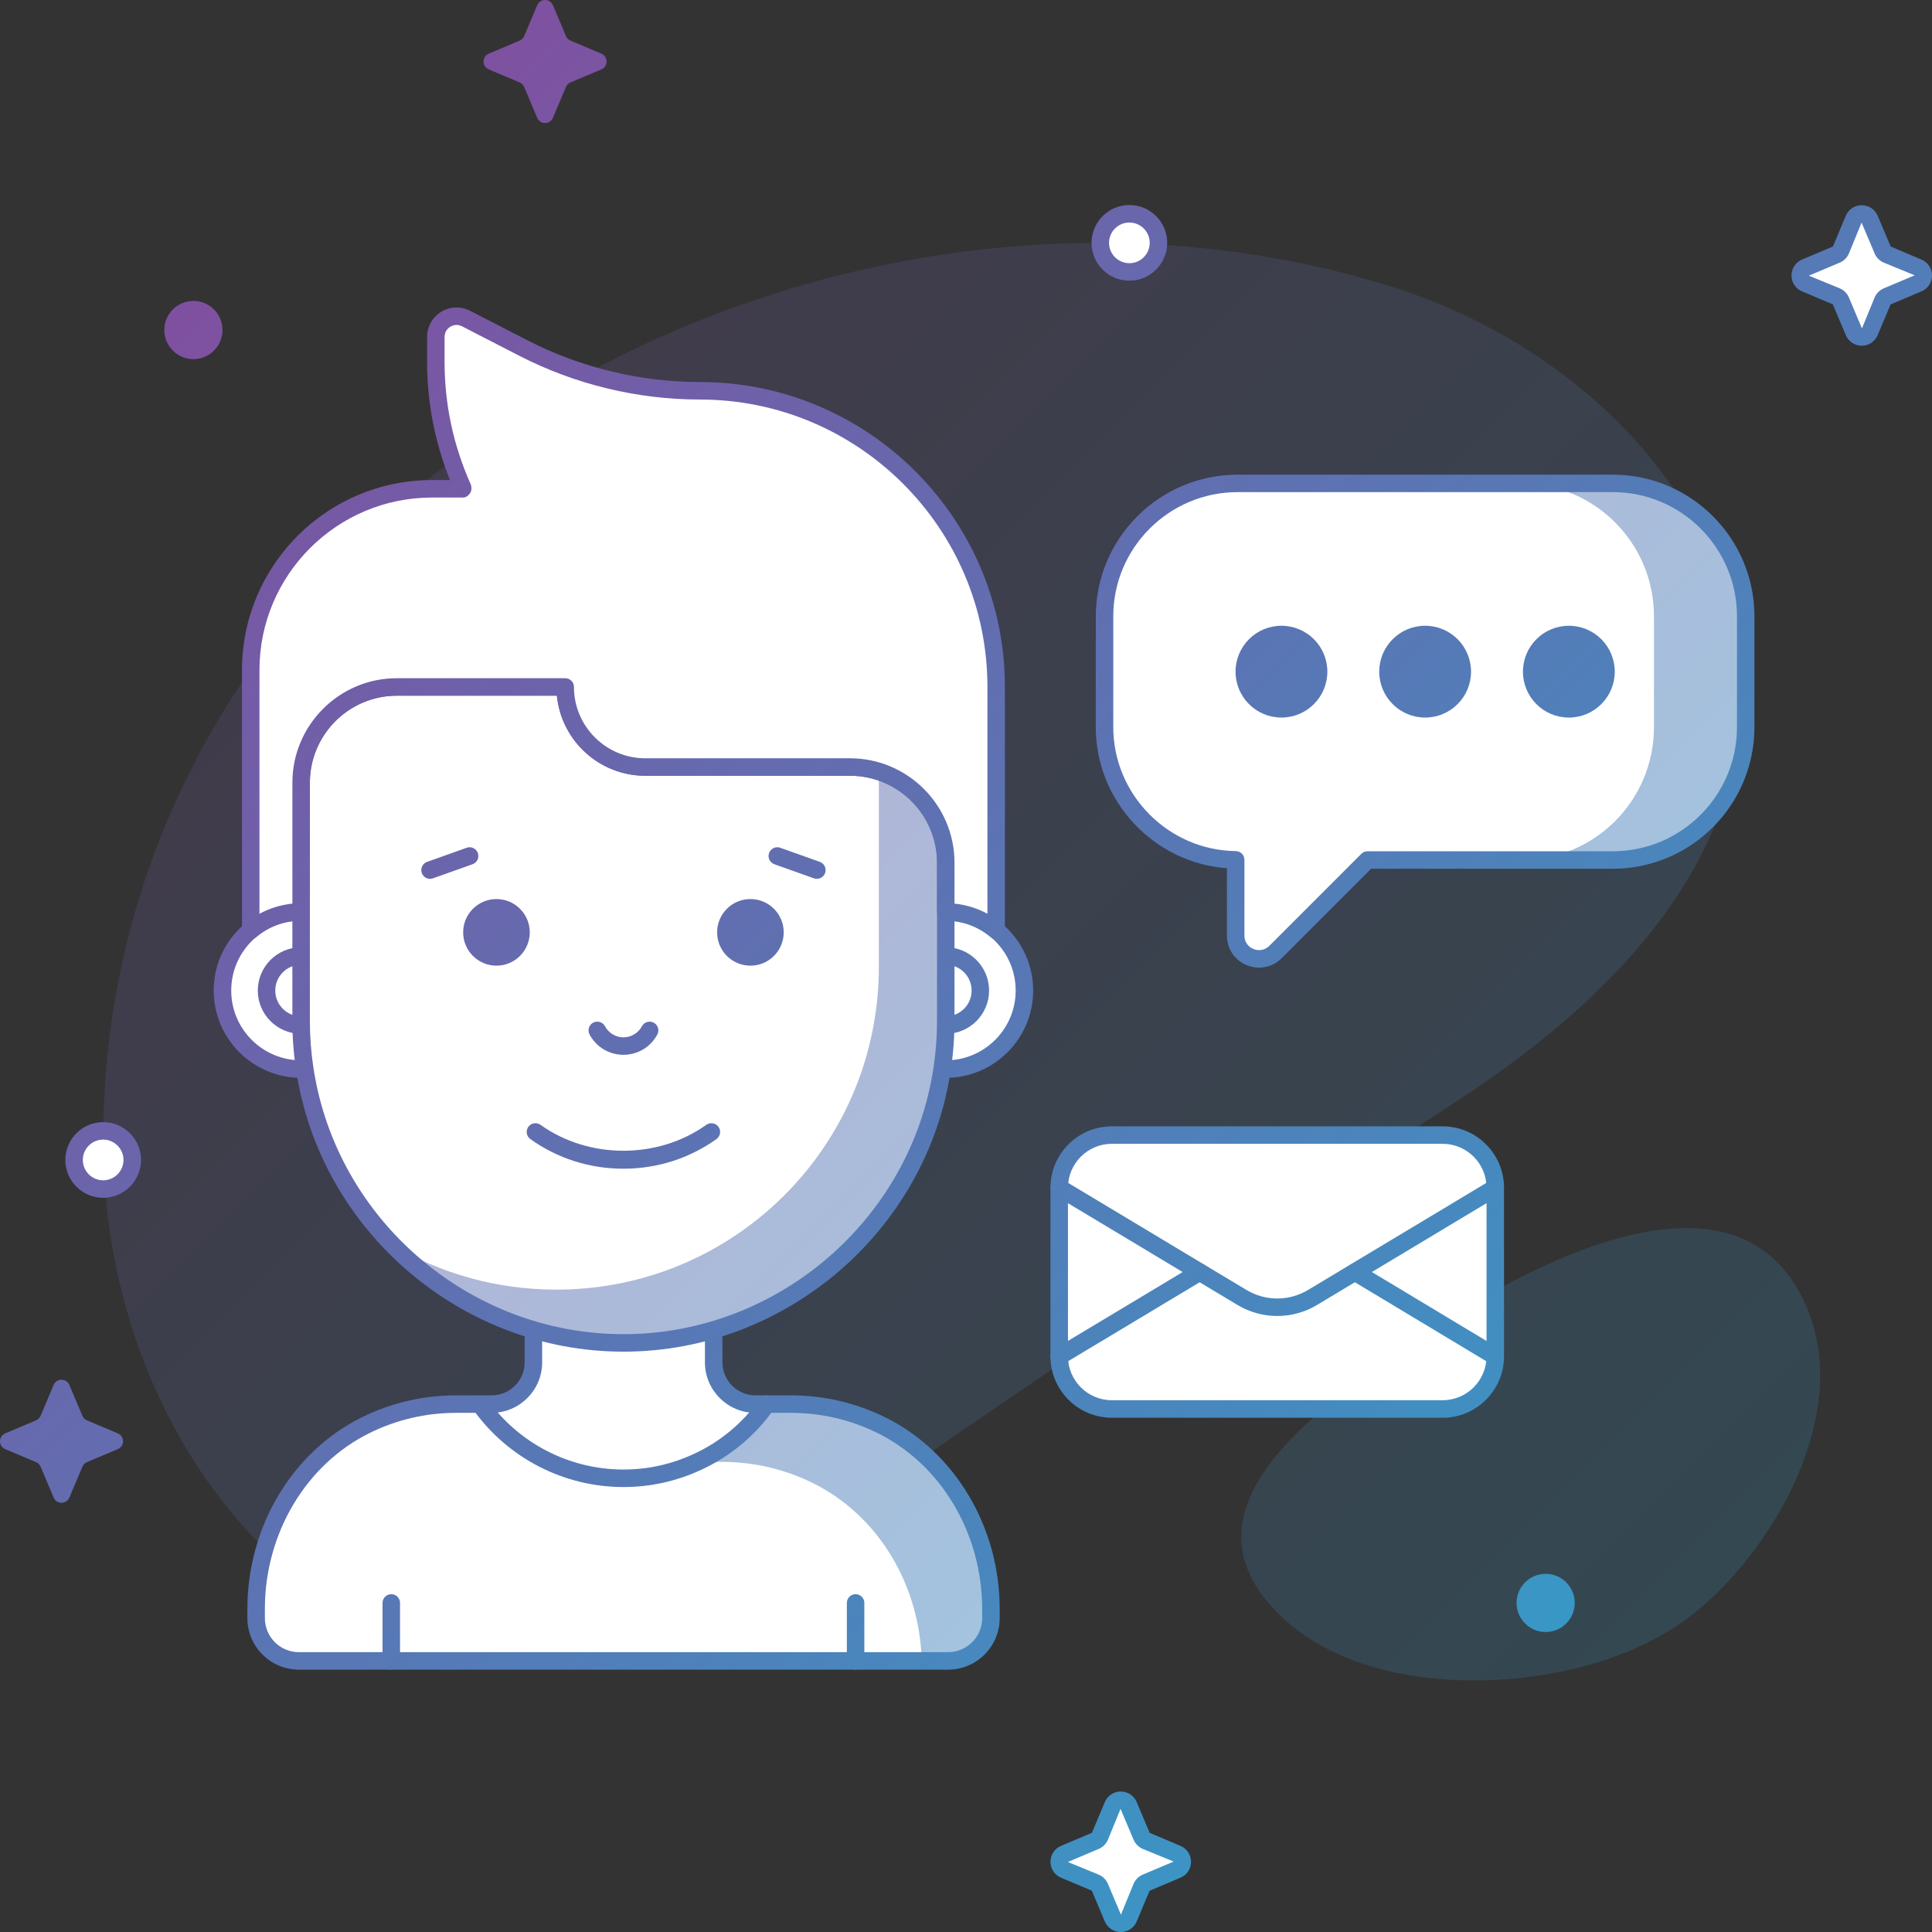<svg version="1.1" id="Layer_1" xmlns="http://www.w3.org/2000/svg" xmlns:xlink="http://www.w3.org/1999/xlink" x="0px" y="0px"
	 viewBox="0 0 113.013 113.015" enable-background="new 0 0 113.013 113.015"
	 xml:space="preserve">
<rect x="0" y="0" width="113.013" height="113.015" fill="#333333" stroke="none"/>
<g>
	<g>
		<g opacity="0.2">
			
				<linearGradient id="SVGID_1_" gradientUnits="userSpaceOnUse" x1="-39.274" y1="-270.633" x2="201.417" y2="-511.324" gradientTransform="matrix(0.417 0 0 -0.417 18.754 -107.797)">
				<stop  offset="0" style="stop-color:#89469B"/>
				<stop  offset="1" style="stop-color:#2FA1CB"/>
			</linearGradient>
			<path fill="url(#SVGID_1_)" d="M47.283,90.211C27.246,107.632,6.047,89.592,6.034,66.716
				C6.014,29.411,47.402,6.261,81.284,16.731c9.634,2.978,18.709,10.707,20.308,21.077c1.785,11.576-7.023,20.455-15.945,26.319
				C77.167,69.701,51.739,86.337,47.283,90.211z"/>
		</g>
		<g opacity="0.2">
			
				<linearGradient id="SVGID_2_" gradientUnits="userSpaceOnUse" x1="-29.873" y1="-261.225" x2="210.822" y2="-501.92" gradientTransform="matrix(0.417 0 0 -0.417 18.754 -107.797)">
				<stop  offset="0" style="stop-color:#89469B"/>
				<stop  offset="1" style="stop-color:#2FA1CB"/>
			</linearGradient>
			<path fill="url(#SVGID_2_)" d="M92.92,97.396c-5.865,1.636-14.459,1.389-18.735-3.647c-4.981-5.867,2.969-11.373,8.022-14.943
				c6.068-4.286,19.409-11.968,23.489-2.315c2.571,6.083-1.738,13.828-6.354,17.678C97.563,95.649,95.333,96.723,92.92,97.396z"/>
		</g>
	</g>
	<g>
		<circle fill="#FFFFFF" cx="66.063" cy="14.207" r="1.702"/>
		
			<linearGradient id="SVGID_3_" gradientUnits="userSpaceOnUse" x1="26.041" y1="-205.308" x2="266.744" y2="-446.01" gradientTransform="matrix(0.417 0 0 -0.417 18.754 -107.797)">
			<stop  offset="0" style="stop-color:#89469B"/>
			<stop  offset="1" style="stop-color:#2FA1CB"/>
		</linearGradient>
		<path fill="url(#SVGID_3_)" d="M66.063,16.419c-1.22,0-2.213-0.992-2.213-2.213c0-1.22,0.993-2.213,2.213-2.213
			c1.221,0,2.213,0.993,2.213,2.213C68.275,15.427,67.283,16.419,66.063,16.419z M66.063,13.017c-0.656,0-1.189,0.533-1.189,1.189
			s0.533,1.19,1.189,1.19s1.19-0.534,1.19-1.19S66.719,13.017,66.063,13.017z"/>
	</g>
	<g>
		<circle fill="#FFFFFF" cx="6.034" cy="67.853" r="1.702"/>
		
			<linearGradient id="SVGID_4_" gradientUnits="userSpaceOnUse" x1="-110.36" y1="-341.724" x2="130.325" y2="-582.409" gradientTransform="matrix(0.417 0 0 -0.417 18.754 -107.797)">
			<stop  offset="0" style="stop-color:#89469B"/>
			<stop  offset="1" style="stop-color:#2FA1CB"/>
		</linearGradient>
		<path fill="url(#SVGID_4_)" d="M6.034,70.066c-1.22,0-2.212-0.993-2.212-2.214s0.993-2.213,2.212-2.213
			c1.221,0,2.214,0.992,2.214,2.213S7.255,70.066,6.034,70.066z M6.034,66.662c-0.656,0-1.189,0.534-1.189,1.19
			s0.533,1.19,1.189,1.19s1.19-0.534,1.19-1.19S6.69,66.662,6.034,66.662z"/>
	</g>
	<g>
		
			<linearGradient id="SVGID_5_" gradientUnits="userSpaceOnUse" x1="-40.209" y1="-271.554" x2="200.49" y2="-512.253" gradientTransform="matrix(0.417 0 0 -0.417 18.754 -107.797)">
			<stop  offset="0" style="stop-color:#89469B"/>
			<stop  offset="1" style="stop-color:#2FA1CB"/>
		</linearGradient>
		<circle fill="url(#SVGID_5_)" cx="90.413" cy="93.763" r="1.702"/>
	</g>
	<g>
		
			<linearGradient id="SVGID_6_" gradientUnits="userSpaceOnUse" x1="-45.775" y1="-277.13" x2="194.923" y2="-517.829" gradientTransform="matrix(0.417 0 0 -0.417 18.754 -107.797)">
			<stop  offset="0" style="stop-color:#89469B"/>
			<stop  offset="1" style="stop-color:#2FA1CB"/>
		</linearGradient>
		<circle fill="url(#SVGID_6_)" cx="11.313" cy="19.305" r="1.702"/>
	</g>
	<g>
		
			<linearGradient id="SVGID_7_" gradientUnits="userSpaceOnUse" x1="-133.035" y1="-364.384" x2="107.668" y2="-605.088" gradientTransform="matrix(0.417 0 0 -0.417 18.754 -107.797)">
			<stop  offset="0" style="stop-color:#89469B"/>
			<stop  offset="1" style="stop-color:#2FA1CB"/>
		</linearGradient>
		<path fill="url(#SVGID_7_)" d="M5.086,83.084l1.806,0.762c0.406,0.172,0.406,0.748,0,0.92l-1.806,0.763
			c-0.119,0.05-0.215,0.146-0.266,0.265l-0.762,1.806c-0.172,0.407-0.748,0.407-0.92,0l-0.763-1.806
			c-0.05-0.119-0.146-0.215-0.266-0.265l-1.805-0.763c-0.407-0.172-0.407-0.748,0-0.92l1.805-0.762
			c0.12-0.051,0.216-0.146,0.266-0.266l0.763-1.806c0.172-0.406,0.748-0.406,0.92,0l0.762,1.806
			C4.871,82.938,4.966,83.032,5.086,83.084z"/>
	</g>
	<g>
		
			<linearGradient id="SVGID_8_" gradientUnits="userSpaceOnUse" x1="-2.239" y1="-233.596" x2="238.452" y2="-474.287" gradientTransform="matrix(0.417 0 0 -0.417 18.754 -107.797)">
			<stop  offset="0" style="stop-color:#89469B"/>
			<stop  offset="1" style="stop-color:#2FA1CB"/>
		</linearGradient>
		<path fill="url(#SVGID_8_)" d="M33.373,2.376l1.805,0.763c0.407,0.172,0.407,0.748,0,0.92l-1.805,0.763
			c-0.12,0.05-0.215,0.146-0.266,0.265l-0.763,1.806c-0.172,0.407-0.748,0.407-0.92,0l-0.763-1.806
			c-0.05-0.119-0.146-0.215-0.266-0.265l-1.805-0.763c-0.407-0.172-0.407-0.748,0-0.92l1.805-0.763
			c0.12-0.05,0.216-0.146,0.266-0.265l0.763-1.806c0.172-0.407,0.748-0.407,0.92,0l0.763,1.806
			C33.157,2.23,33.253,2.325,33.373,2.376z"/>
	</g>
	<g>
		<path fill="#FFFFFF" d="M110.392,14.892l1.806,0.763c0.406,0.171,0.406,0.747,0,0.92l-1.806,0.762
			c-0.119,0.051-0.215,0.146-0.265,0.266l-0.763,1.806c-0.172,0.406-0.748,0.406-0.92,0l-0.763-1.806
			c-0.05-0.119-0.146-0.215-0.265-0.266l-1.806-0.762c-0.407-0.172-0.407-0.748,0-0.92l1.806-0.763
			c0.119-0.051,0.215-0.146,0.265-0.266l0.763-1.806c0.172-0.406,0.748-0.406,0.92,0l0.763,1.806
			C110.177,14.745,110.272,14.841,110.392,14.892z"/>
		
			<linearGradient id="SVGID_9_" gradientUnits="userSpaceOnUse" x1="75.168" y1="-156.194" x2="315.857" y2="-396.883" gradientTransform="matrix(0.417 0 0 -0.417 18.754 -107.797)">
			<stop  offset="0" style="stop-color:#89469B"/>
			<stop  offset="1" style="stop-color:#2FA1CB"/>
		</linearGradient>
		<path fill="url(#SVGID_9_)" d="M108.903,20.224c-0.407,0-0.772-0.243-0.931-0.617l-0.763-1.806l-1.799-0.757
			c-0.375-0.158-0.616-0.523-0.616-0.931c0-0.406,0.241-0.771,0.616-0.93l1.807-0.764l0.755-1.799
			c0.158-0.375,0.524-0.617,0.931-0.617c0.407,0,0.772,0.242,0.932,0.617l0.761,1.801l1.8,0.762
			c0.376,0.158,0.617,0.523,0.617,0.931s-0.241,0.772-0.617,0.931l-1.805,0.763l-0.757,1.799
			C109.676,19.981,109.311,20.224,108.903,20.224z M108.893,13.02l-0.739,1.805c-0.105,0.245-0.296,0.436-0.538,0.538l-1.807,0.763
			l1.807,0.74c0.242,0.102,0.433,0.292,0.537,0.536l0.763,1.808l0.74-1.807c0.103-0.242,0.294-0.434,0.538-0.537l1.806-0.763
			l-1.806-0.74l0,0l0,0c-0.245-0.104-0.436-0.295-0.539-0.54L108.893,13.02z M110.598,14.426L110.598,14.426L110.598,14.426
			L110.598,14.426z"/>
	</g>
	<g>
		<path fill="#FFFFFF" d="M67.046,107.683l1.806,0.762c0.406,0.172,0.406,0.748,0,0.92l-1.806,0.763
			c-0.119,0.05-0.215,0.146-0.265,0.266l-0.763,1.805c-0.172,0.407-0.748,0.407-0.92,0l-0.763-1.805
			c-0.05-0.12-0.146-0.216-0.266-0.266l-1.805-0.763c-0.407-0.172-0.407-0.748,0-0.92l1.805-0.762
			c0.12-0.051,0.216-0.146,0.266-0.266l0.763-1.806c0.172-0.406,0.748-0.406,0.92,0l0.763,1.806
			C66.831,107.536,66.927,107.632,67.046,107.683z"/>
		
			<linearGradient id="SVGID_10_" gradientUnits="userSpaceOnUse" x1="-88.191" y1="-319.565" x2="152.491" y2="-560.247" gradientTransform="matrix(0.417 0 0 -0.417 18.754 -107.797)">
			<stop  offset="0" style="stop-color:#89469B"/>
			<stop  offset="1" style="stop-color:#2FA1CB"/>
		</linearGradient>
		<path fill="url(#SVGID_10_)" d="M65.559,113.015c-0.407,0-0.772-0.241-0.932-0.617l-0.763-1.806l-1.798-0.755
			c-0.376-0.159-0.619-0.524-0.619-0.931c0-0.408,0.243-0.773,0.619-0.932l1.805-0.764l0.756-1.798
			c0.159-0.376,0.525-0.617,0.933-0.617c0.406,0,0.772,0.241,0.931,0.617l0.76,1.801l1.801,0.761
			c0.376,0.159,0.617,0.524,0.617,0.932s-0.241,0.772-0.617,0.931l-1.806,0.763l-0.755,1.799
			C66.331,112.773,65.965,113.015,65.559,113.015z M65.547,105.81l-0.74,1.806c-0.104,0.244-0.294,0.435-0.537,0.537l-1.806,0.765
			l1.805,0.739c0.244,0.104,0.435,0.294,0.538,0.537L65.57,112l0.739-1.806c0.104-0.244,0.294-0.435,0.537-0.537l1.807-0.764
			l-1.806-0.739c-0.001-0.001-0.001-0.001-0.001-0.001c-0.242-0.104-0.433-0.294-0.536-0.536L65.547,105.81z"/>
	</g>
	<g>
		<g>
			<path fill="#FFFFFF" d="M102.114,36.049v6.484c0,4.295-3.478,7.772-7.772,7.772h-14.35l-5.379,5.38
				c-0.859,0.859-2.332,0.256-2.332-0.961v-4.429c-4.245-0.052-7.671-3.508-7.671-7.764v-6.483c0-4.296,3.487-7.773,7.783-7.773
				h21.948C98.638,28.276,102.114,31.753,102.114,36.049z"/>
		</g>
		<g>
			
				<linearGradient id="SVGID_11_" gradientUnits="userSpaceOnUse" x1="28.589" y1="-202.767" x2="269.282" y2="-443.459" gradientTransform="matrix(0.417 0 0 -0.417 18.754 -107.797)">
				<stop  offset="0" style="stop-color:#89469B"/>
				<stop  offset="1" style="stop-color:#2FA1CB"/>
			</linearGradient>
			<path opacity="0.5" fill="url(#SVGID_11_)" enable-background="new    " d="M102.118,36.053v6.483
				c0,4.296-3.478,7.773-7.772,7.773h-5.37c4.296,0,7.773-3.478,7.773-7.773v-6.483c0-4.296-3.478-7.773-7.773-7.773h5.37
				C98.641,28.279,102.118,31.757,102.118,36.053z"/>
		</g>
		<g>
			
				<linearGradient id="SVGID_12_" gradientUnits="userSpaceOnUse" x1="15.577" y1="-215.78" x2="256.269" y2="-456.471" gradientTransform="matrix(0.417 0 0 -0.417 18.754 -107.797)">
				<stop  offset="0" style="stop-color:#89469B"/>
				<stop  offset="1" style="stop-color:#2FA1CB"/>
			</linearGradient>
			<path fill="url(#SVGID_12_)" d="M73.657,56.603c-0.244,0-0.491-0.05-0.732-0.148c-0.712-0.295-1.155-0.959-1.155-1.729v-3.939
				c-4.273-0.313-7.671-3.913-7.671-8.252v-6.484c0-4.568,3.722-8.285,8.295-8.285h21.948c4.567,0,8.284,3.717,8.284,8.285v6.484
				c0,4.567-3.717,8.283-8.284,8.283H80.204l-5.229,5.23C74.609,56.411,74.142,56.603,73.657,56.603z M72.394,28.787
				c-4.01,0-7.272,3.258-7.272,7.262v6.484c0,3.951,3.215,7.204,7.166,7.252c0.279,0.002,0.505,0.231,0.505,0.511v4.429
				c0,0.355,0.196,0.648,0.524,0.785c0.335,0.136,0.682,0.068,0.936-0.186l5.379-5.38c0.096-0.096,0.227-0.15,0.362-0.15h14.35
				c4.004,0,7.261-3.257,7.261-7.261v-6.484c0-4.004-3.257-7.262-7.261-7.262H72.394L72.394,28.787z"/>
		</g>
		<g>
			
				<linearGradient id="SVGID_13_" gradientUnits="userSpaceOnUse" x1="6.625" y1="-224.741" x2="247.308" y2="-465.423" gradientTransform="matrix(0.417 0 0 -0.417 18.754 -107.797)">
				<stop  offset="0" style="stop-color:#89469B"/>
				<stop  offset="1" style="stop-color:#2FA1CB"/>
			</linearGradient>
			<circle fill="url(#SVGID_13_)" cx="74.959" cy="39.289" r="2.685"/>
		</g>
		<g>
			
				<linearGradient id="SVGID_14_" gradientUnits="userSpaceOnUse" x1="16.704" y1="-214.644" x2="257.404" y2="-455.344" gradientTransform="matrix(0.417 0 0 -0.417 18.754 -107.797)">
				<stop  offset="0" style="stop-color:#89469B"/>
				<stop  offset="1" style="stop-color:#2FA1CB"/>
			</linearGradient>
			<circle fill="url(#SVGID_14_)" cx="83.364" cy="39.289" r="2.685"/>
		</g>
		<g>
			
				<linearGradient id="SVGID_15_" gradientUnits="userSpaceOnUse" x1="26.806" y1="-204.573" x2="267.479" y2="-445.246" gradientTransform="matrix(0.417 0 0 -0.417 18.754 -107.797)">
				<stop  offset="0" style="stop-color:#89469B"/>
				<stop  offset="1" style="stop-color:#2FA1CB"/>
			</linearGradient>
			<circle fill="url(#SVGID_15_)" cx="91.771" cy="39.289" r="2.685"/>
		</g>
	</g>
	<g>
		<g>
			<path fill="#FFFFFF" d="M84.387,82.42H65.039c-1.7,0-3.08-1.379-3.08-3.08v-9.863c0-1.701,1.379-3.08,3.08-3.08h19.348
				c1.701,0,3.08,1.379,3.08,3.08v9.863C87.467,81.041,86.088,82.42,84.387,82.42z"/>
			
				<linearGradient id="SVGID_16_" gradientUnits="userSpaceOnUse" x1="-35.817" y1="-267.173" x2="204.876" y2="-507.867" gradientTransform="matrix(0.417 0 0 -0.417 18.754 -107.797)">
				<stop  offset="0" style="stop-color:#89469B"/>
				<stop  offset="1" style="stop-color:#2FA1CB"/>
			</linearGradient>
			<path fill="url(#SVGID_16_)" d="M84.387,82.932H65.039c-1.98,0-3.592-1.611-3.592-3.592v-9.863c0-1.98,1.611-3.592,3.592-3.592
				h19.348c1.979,0,3.591,1.611,3.591,3.592v9.863C87.978,81.32,86.366,82.932,84.387,82.932z M65.039,66.907
				c-1.416,0-2.568,1.153-2.568,2.569v9.863c0,1.416,1.152,2.568,2.568,2.568h19.348c1.416,0,2.568-1.152,2.568-2.568v-9.863
				c0-1.416-1.152-2.569-2.568-2.569H65.039z"/>
		</g>
		<g>
			
				<linearGradient id="SVGID_17_" gradientUnits="userSpaceOnUse" x1="-29.896" y1="-261.258" x2="210.793" y2="-501.948" gradientTransform="matrix(0.417 0 0 -0.417 18.754 -107.797)">
				<stop  offset="0" style="stop-color:#89469B"/>
				<stop  offset="1" style="stop-color:#2FA1CB"/>
			</linearGradient>
			<path fill="url(#SVGID_17_)" d="M74.714,76.979c-0.808,0-1.613-0.216-2.333-0.648l-10.686-6.416
				c-0.241-0.146-0.32-0.46-0.174-0.702c0.146-0.241,0.461-0.317,0.702-0.175l10.685,6.416c1.112,0.669,2.498,0.67,3.61,0
				l10.685-6.416c0.243-0.142,0.556-0.068,0.702,0.175c0.146,0.242,0.066,0.556-0.176,0.702l-10.684,6.416
				C76.327,76.764,75.52,76.979,74.714,76.979z"/>
		</g>
		<g>
			
				<linearGradient id="SVGID_18_" gradientUnits="userSpaceOnUse" x1="-49.112" y1="-280.567" x2="191.508" y2="-521.187" gradientTransform="matrix(0.417 0 0 -0.417 18.754 -107.797)">
				<stop  offset="0" style="stop-color:#89469B"/>
				<stop  offset="1" style="stop-color:#2FA1CB"/>
			</linearGradient>
			<path fill="url(#SVGID_18_)" d="M61.956,79.854c-0.173,0-0.343-0.089-0.438-0.248c-0.146-0.243-0.066-0.557,0.175-0.702
				l8.213-4.93c0.243-0.142,0.557-0.066,0.702,0.175c0.146,0.243,0.067,0.557-0.175,0.702l-8.213,4.93
				C62.137,79.829,62.046,79.854,61.956,79.854z"/>
		</g>
		<g>
			
				<linearGradient id="SVGID_19_" gradientUnits="userSpaceOnUse" x1="-28.387" y1="-259.768" x2="212.29" y2="-500.446" gradientTransform="matrix(0.417 0 0 -0.417 18.754 -107.797)">
				<stop  offset="0" style="stop-color:#89469B"/>
				<stop  offset="1" style="stop-color:#2FA1CB"/>
			</linearGradient>
			<path fill="url(#SVGID_19_)" d="M87.463,79.854c-0.09,0-0.181-0.024-0.264-0.073l-8.202-4.931
				c-0.241-0.146-0.32-0.459-0.175-0.701c0.146-0.243,0.462-0.317,0.703-0.176l8.201,4.931c0.242,0.146,0.32,0.459,0.175,0.702
				C87.806,79.766,87.636,79.854,87.463,79.854z"/>
		</g>
	</g>
	<g>
		<g>
			<g>
				<path fill="#FFFFFF" d="M57.966,94.112v0.54c0,1.382-1.12,2.502-2.502,2.502H17.484c-1.382,0-2.502-1.12-2.502-2.502v-0.54
					c0-4.493,2.392-8.771,6.423-10.753c1.597-0.785,3.393-1.227,5.292-1.227h2.063c1.342,0,2.441-1.089,2.441-2.441v-3.725h10.545
					v3.725c0,1.353,1.101,2.441,2.441,2.441h2.063c1.899,0,3.694,0.44,5.291,1.226C55.575,85.342,57.966,89.62,57.966,94.112z"/>
			</g>
			<g>
				
					<linearGradient id="SVGID_20_" gradientUnits="userSpaceOnUse" x1="-81.601" y1="-312.96" x2="159.091" y2="-553.651" gradientTransform="matrix(0.417 0 0 -0.417 18.754 -107.797)">
					<stop  offset="0" style="stop-color:#89469B"/>
					<stop  offset="1" style="stop-color:#2FA1CB"/>
				</linearGradient>
				<path opacity="0.5" fill="url(#SVGID_20_)" enable-background="new    " d="M57.966,94.114v0.542
					c0,1.381-1.125,2.495-2.506,2.495h-1.545c-0.112-4.378-2.475-8.488-6.412-10.422c-1.596-0.777-3.386-1.217-5.288-1.217h-1.411
					c1.627-0.747,3.028-1.923,4.05-3.375h1.401c1.892,0,3.692,0.439,5.288,1.217C55.572,85.339,57.966,89.624,57.966,94.114z"/>
			</g>
			<g>
				
					<linearGradient id="SVGID_21_" gradientUnits="userSpaceOnUse" x1="-103.202" y1="-334.567" x2="137.486" y2="-575.255" gradientTransform="matrix(0.417 0 0 -0.417 18.754 -107.797)">
					<stop  offset="0" style="stop-color:#89469B"/>
					<stop  offset="1" style="stop-color:#2FA1CB"/>
				</linearGradient>
				<path fill="url(#SVGID_21_)" d="M55.464,97.666H17.484c-1.662,0-3.014-1.351-3.014-3.013v-0.541
					c0-4.807,2.634-9.208,6.709-11.212c1.725-0.849,3.582-1.278,5.518-1.278h2.063c1.064,0,1.93-0.866,1.93-1.93v-3.726
					c0-0.282,0.229-0.512,0.512-0.512h10.545c0.282,0,0.512,0.229,0.512,0.512v3.726c0,1.063,0.865,1.93,1.929,1.93h2.063
					c1.936,0,3.793,0.43,5.518,1.278c4.074,2.004,6.708,6.404,6.708,11.212v0.541C58.477,96.315,57.125,97.666,55.464,97.666z
					 M26.697,82.645c-1.777,0-3.482,0.395-5.065,1.173c-3.729,1.834-6.138,5.875-6.138,10.295v0.541c0,1.098,0.893,1.99,1.99,1.99
					h37.979c1.097,0,1.989-0.893,1.989-1.99v-0.541c0-4.42-2.408-8.461-6.137-10.295c-1.582-0.778-3.287-1.173-5.065-1.173h-2.063
					c-1.628,0-2.952-1.324-2.952-2.952v-3.214h-9.522v3.214c0,1.628-1.324,2.952-2.953,2.952H26.697z"/>
			</g>
			<g>
				<path fill="#FFFFFF" d="M47.345,53.345v9.192h7.978c2.541,0,4.602-2.062,4.602-4.592c0-1.275-0.51-2.418-1.347-3.254
					c-0.102-0.103-0.204-0.194-0.306-0.275c-0.796-0.674-1.826-1.072-2.948-1.072L47.345,53.345L47.345,53.345z"/>
				
					<linearGradient id="SVGID_22_" gradientUnits="userSpaceOnUse" x1="-42.964" y1="-274.323" x2="197.728" y2="-515.016" gradientTransform="matrix(0.417 0 0 -0.417 18.754 -107.797)">
					<stop  offset="0" style="stop-color:#89469B"/>
					<stop  offset="1" style="stop-color:#2FA1CB"/>
				</linearGradient>
				<path fill="url(#SVGID_22_)" d="M55.322,63.049h-7.979c-0.282,0-0.511-0.229-0.511-0.512v-9.192
					c0-0.283,0.229-0.512,0.511-0.512h7.979c1.207,0,2.371,0.423,3.279,1.192c0.103,0.082,0.219,0.186,0.336,0.302
					c0.966,0.968,1.498,2.252,1.498,3.619C60.436,60.76,58.142,63.049,55.322,63.049z M47.855,62.025h7.467
					c2.256,0,4.09-1.831,4.09-4.08c0-1.094-0.425-2.121-1.196-2.893c-0.087-0.086-0.175-0.166-0.263-0.236
					c-0.737-0.623-1.666-0.961-2.631-0.961h-7.467V62.025L47.855,62.025z"/>
			</g>
			<g>
				
					<linearGradient id="SVGID_23_" gradientUnits="userSpaceOnUse" x1="-39.322" y1="-270.676" x2="201.374" y2="-511.372" gradientTransform="matrix(0.417 0 0 -0.417 18.754 -107.797)">
					<stop  offset="0" style="stop-color:#89469B"/>
					<stop  offset="1" style="stop-color:#2FA1CB"/>
				</linearGradient>
				<path fill="url(#SVGID_23_)" d="M55.326,60.473c-1.396,0-2.531-1.136-2.531-2.532c0-1.396,1.135-2.53,2.531-2.53
					c1.396,0,2.531,1.135,2.531,2.53C57.857,59.337,56.722,60.473,55.326,60.473z M55.326,56.433c-0.832,0-1.509,0.677-1.509,1.509
					s0.677,1.509,1.509,1.509s1.509-0.677,1.509-1.509C56.834,57.108,56.158,56.433,55.326,56.433z"/>
			</g>
			<g>
				<path fill="#FFFFFF" d="M13.014,57.945c0,2.53,2.061,4.592,4.602,4.592h7.978v-9.192h-7.978c-1.122,0-2.152,0.397-2.949,1.071
					c-0.102,0.081-0.204,0.173-0.306,0.275C13.523,55.527,13.014,56.67,13.014,57.945z"/>
				
					<linearGradient id="SVGID_24_" gradientUnits="userSpaceOnUse" x1="-80.932" y1="-312.286" x2="159.764" y2="-552.982" gradientTransform="matrix(0.417 0 0 -0.417 18.754 -107.797)">
					<stop  offset="0" style="stop-color:#89469B"/>
					<stop  offset="1" style="stop-color:#2FA1CB"/>
				</linearGradient>
				<path fill="url(#SVGID_24_)" d="M25.593,63.049h-7.979c-2.819,0-5.112-2.289-5.112-5.104c0-1.367,0.531-2.651,1.497-3.616
					c0.115-0.117,0.232-0.221,0.349-0.313c0.896-0.76,2.061-1.183,3.267-1.183h7.979c0.282,0,0.511,0.229,0.511,0.511v9.193
					C26.104,62.819,25.875,63.049,25.593,63.049z M17.614,53.855c-0.965,0-1.894,0.338-2.618,0.951
					c-0.1,0.078-0.187,0.158-0.274,0.246c-0.771,0.771-1.196,1.798-1.196,2.893c0,2.249,1.834,4.08,4.089,4.08h7.468v-8.17H17.614
					L17.614,53.855z"/>
			</g>
			<g>
				
					<linearGradient id="SVGID_25_" gradientUnits="userSpaceOnUse" x1="-84.58" y1="-315.935" x2="156.116" y2="-556.631" gradientTransform="matrix(0.417 0 0 -0.417 18.754 -107.797)">
					<stop  offset="0" style="stop-color:#89469B"/>
					<stop  offset="1" style="stop-color:#2FA1CB"/>
				</linearGradient>
				<path fill="url(#SVGID_25_)" d="M17.611,60.473c-1.396,0-2.531-1.136-2.531-2.532c0-1.396,1.136-2.53,2.531-2.53
					s2.53,1.135,2.53,2.53C20.143,59.337,19.007,60.473,17.611,60.473z M17.611,56.433c-0.832,0-1.509,0.677-1.509,1.509
					s0.677,1.509,1.509,1.509s1.508-0.677,1.508-1.509C19.119,57.108,18.443,56.433,17.611,56.433z"/>
			</g>
			<g>
				<path fill="#FFFFFF" d="M23.216,40.184c-3.094,0-5.602,2.508-5.602,5.602V59.7c0,0.96,0.071,1.908,0.214,2.837
					c1.367,9.069,9.193,16.018,18.641,16.018c9.457,0,17.282-6.948,18.639-16.018c0.144-0.929,0.215-1.877,0.215-2.837v-9.233
					c0-3.093-2.508-5.601-5.602-5.601H37.743c-2.581,0-4.683-2.102-4.683-4.684L23.216,40.184L23.216,40.184z"/>
			</g>
			<g>
				
					<linearGradient id="SVGID_26_" gradientUnits="userSpaceOnUse" x1="-59.008" y1="-290.36" x2="181.688" y2="-531.056" gradientTransform="matrix(0.417 0 0 -0.417 18.754 -107.797)">
					<stop  offset="0" style="stop-color:#89469B"/>
					<stop  offset="1" style="stop-color:#2FA1CB"/>
				</linearGradient>
				<path opacity="0.5" fill="url(#SVGID_26_)" enable-background="new    " d="M55.327,45.785V59.7
					c0,0.963-0.068,1.914-0.206,2.842c-1.375,9.066-9.192,16.013-18.648,16.013c-5.342,0-10.156-2.212-13.583-5.766
					c2.831,1.686,6.121,2.648,9.663,2.648c9.444,0,17.273-6.946,18.637-16.013c0.148-0.929,0.218-1.88,0.218-2.843V42.667
					c0-0.848-0.195-1.65-0.527-2.372C53.413,40.833,55.327,43.079,55.327,45.785z"/>
			</g>
			<g>
				
					<linearGradient id="SVGID_27_" gradientUnits="userSpaceOnUse" x1="-61.79" y1="-293.146" x2="178.905" y2="-533.841" gradientTransform="matrix(0.417 0 0 -0.417 18.754 -107.797)">
					<stop  offset="0" style="stop-color:#89469B"/>
					<stop  offset="1" style="stop-color:#2FA1CB"/>
				</linearGradient>
				<path fill="url(#SVGID_27_)" d="M36.469,79.066c-9.501,0-17.73-7.074-19.146-16.453c-0.146-0.951-0.221-1.931-0.221-2.913
					V45.784c0-3.371,2.742-6.112,6.112-6.112h9.847c0.282,0,0.511,0.229,0.511,0.512c0,2.3,1.871,4.172,4.171,4.172h11.978
					c3.371,0,6.112,2.741,6.112,6.112V59.7c0,0.986-0.073,1.967-0.22,2.915C54.211,71.992,45.979,79.066,36.469,79.066z
					 M23.215,40.694c-2.807,0-5.089,2.284-5.089,5.09V59.7c0,0.931,0.069,1.858,0.208,2.759c1.34,8.886,9.137,15.584,18.135,15.584
					c9.009,0,16.804-6.698,18.135-15.582c0.138-0.898,0.208-1.826,0.208-2.761v-9.232c0-2.807-2.284-5.09-5.091-5.09H37.744
					c-2.692,0-4.911-2.059-5.169-4.684H23.215L23.215,40.694z"/>
			</g>
			<g>
				
					<linearGradient id="SVGID_28_" gradientUnits="userSpaceOnUse" x1="-71.876" y1="-303.239" x2="168.809" y2="-543.924" gradientTransform="matrix(0.417 0 0 -0.417 18.754 -107.797)">
					<stop  offset="0" style="stop-color:#89469B"/>
					<stop  offset="1" style="stop-color:#2FA1CB"/>
				</linearGradient>
				<path fill="url(#SVGID_28_)" d="M36.465,68.364c-1.974,0-3.855-0.6-5.443-1.734c-0.23-0.165-0.283-0.484-0.119-0.714
					c0.164-0.23,0.483-0.281,0.714-0.119c2.827,2.022,6.872,2.022,9.698,0c0.231-0.162,0.551-0.111,0.715,0.119
					c0.163,0.229,0.11,0.549-0.119,0.714C40.321,67.765,38.439,68.364,36.465,68.364z"/>
			</g>
			<g>
				
					<linearGradient id="SVGID_29_" gradientUnits="userSpaceOnUse" x1="-64.808" y1="-296.17" x2="175.879" y2="-536.857" gradientTransform="matrix(0.417 0 0 -0.417 18.754 -107.797)">
					<stop  offset="0" style="stop-color:#89469B"/>
					<stop  offset="1" style="stop-color:#2FA1CB"/>
				</linearGradient>
				<path fill="url(#SVGID_29_)" d="M36.469,61.701c-0.836,0-1.595-0.456-1.983-1.19c-0.132-0.25-0.035-0.559,0.214-0.691
					c0.247-0.131,0.559-0.037,0.691,0.214c0.207,0.392,0.631,0.646,1.078,0.646s0.871-0.254,1.078-0.646
					c0.133-0.251,0.444-0.345,0.691-0.214c0.25,0.133,0.346,0.441,0.214,0.691C38.063,61.245,37.303,61.701,36.469,61.701z"/>
			</g>
			<g>
				
					<linearGradient id="SVGID_30_" gradientUnits="userSpaceOnUse" x1="-65.187" y1="-296.547" x2="175.503" y2="-537.236" gradientTransform="matrix(0.417 0 0 -0.417 18.754 -107.797)">
					<stop  offset="0" style="stop-color:#89469B"/>
					<stop  offset="1" style="stop-color:#2FA1CB"/>
				</linearGradient>
				<path fill="url(#SVGID_30_)" d="M25.154,51.407c-0.21,0-0.408-0.13-0.481-0.339c-0.095-0.267,0.044-0.559,0.31-0.653
					l2.316-0.825c0.268-0.098,0.559,0.045,0.653,0.31c0.095,0.267-0.044,0.559-0.31,0.653l-2.316,0.825
					C25.27,51.398,25.211,51.407,25.154,51.407z"/>
			</g>
			<g>
				
					<linearGradient id="SVGID_31_" gradientUnits="userSpaceOnUse" x1="-40.833" y1="-272.15" x2="199.904" y2="-512.887" gradientTransform="matrix(0.417 0 0 -0.417 18.754 -107.797)">
					<stop  offset="0" style="stop-color:#89469B"/>
					<stop  offset="1" style="stop-color:#2FA1CB"/>
				</linearGradient>
				<path fill="url(#SVGID_31_)" d="M47.782,51.407c-0.057,0-0.115-0.009-0.172-0.029l-2.314-0.825
					c-0.266-0.095-0.405-0.387-0.31-0.653c0.095-0.265,0.387-0.407,0.653-0.31l2.315,0.825c0.266,0.095,0.404,0.387,0.31,0.653
					C48.189,51.276,47.992,51.407,47.782,51.407z"/>
			</g>
			<g>
				<path fill="#FFFFFF" d="M40.947,22.859L40.947,22.859c9.567,0,17.324,7.756,17.324,17.324v14.232
					c-0.796-0.674-1.826-1.071-2.949-1.071v-2.878c0-3.093-2.507-5.601-5.601-5.601H37.744c-2.581,0-4.683-2.102-4.683-4.684h-9.846
					c-3.094,0-5.602,2.508-5.602,5.602v7.561c-1.122,0-2.152,0.397-2.948,1.071V39.194c0-5.854,4.746-10.601,10.601-10.601h1.827
					l-0.035-0.077c-1.031-2.313-1.565-4.817-1.565-7.35v-1.456c0-0.906,0.96-1.492,1.767-1.077l3.355,1.726
					C33.813,22.003,37.354,22.859,40.947,22.859z"/>
				
					<linearGradient id="SVGID_32_" gradientUnits="userSpaceOnUse" x1="-44.881" y1="-276.239" x2="195.81" y2="-516.93" gradientTransform="matrix(0.417 0 0 -0.417 18.754 -107.797)">
					<stop  offset="0" style="stop-color:#89469B"/>
					<stop  offset="1" style="stop-color:#2FA1CB"/>
				</linearGradient>
				<path fill="url(#SVGID_32_)" d="M58.271,54.927c-0.118,0-0.236-0.04-0.33-0.12c-0.725-0.613-1.653-0.951-2.618-0.951
					c-0.136,0-0.266-0.054-0.361-0.149s-0.149-0.226-0.149-0.362v-2.876c0-2.807-2.284-5.09-5.091-5.09H37.744
					c-2.692,0-4.911-2.059-5.169-4.684h-9.36c-2.807,0-5.089,2.283-5.089,5.09v7.56c0,0.136-0.055,0.266-0.15,0.361
					c-0.096,0.097-0.226,0.15-0.361,0.15c-0.965,0-1.894,0.337-2.618,0.95c-0.151,0.129-0.367,0.155-0.545,0.074
					c-0.182-0.084-0.297-0.266-0.297-0.465V39.192c0-6.127,4.984-11.111,11.112-11.111h1.055c-0.898-2.243-1.339-4.547-1.339-6.914
					v-1.456c0-0.605,0.309-1.155,0.824-1.472s1.146-0.338,1.687-0.062l3.355,1.726c3.11,1.6,6.603,2.444,10.099,2.444
					c9.834,0,17.834,8.001,17.834,17.835v14.232c0,0.198-0.115,0.38-0.297,0.465C58.418,54.911,58.344,54.927,58.271,54.927z
					 M55.834,52.859c0.678,0.066,1.333,0.27,1.926,0.591V40.184c0-9.271-7.542-16.813-16.813-16.813
					c-3.658,0-7.312-0.885-10.565-2.557l-3.356-1.726c-0.224-0.115-0.471-0.105-0.685,0.025c-0.214,0.13-0.336,0.348-0.336,0.598
					v1.456c0,2.477,0.512,4.88,1.521,7.142c0.07,0.158,0.073,0.38-0.021,0.524c-0.096,0.146-0.24,0.271-0.413,0.271h-1.825
					c-5.563,0-10.09,4.526-10.09,10.089v14.257c0.593-0.322,1.247-0.524,1.926-0.592v-7.074c0-3.371,2.742-6.112,6.112-6.112h9.846
					c0.283,0,0.512,0.229,0.512,0.511c0,2.301,1.871,4.173,4.171,4.173h11.978c3.37,0,6.112,2.741,6.112,6.112V52.859L55.834,52.859
					z"/>
			</g>
			<g>
				
					<linearGradient id="SVGID_33_" gradientUnits="userSpaceOnUse" x1="-91.11" y1="-322.465" x2="149.583" y2="-563.159" gradientTransform="matrix(0.417 0 0 -0.417 18.754 -107.797)">
					<stop  offset="0" style="stop-color:#89469B"/>
					<stop  offset="1" style="stop-color:#2FA1CB"/>
				</linearGradient>
				<path fill="url(#SVGID_33_)" d="M36.467,86.985c-3.493,0-6.785-1.702-8.804-4.553c-0.163-0.23-0.108-0.549,0.122-0.713
					c0.229-0.161,0.549-0.11,0.713,0.121c1.827,2.581,4.807,4.121,7.969,4.121c1.432,0,2.818-0.308,4.121-0.913
					c1.539-0.707,2.869-1.815,3.848-3.207c0.164-0.229,0.481-0.286,0.714-0.124c0.23,0.163,0.285,0.481,0.123,0.713
					c-1.083,1.539-2.555,2.765-4.255,3.546C39.579,86.646,38.048,86.985,36.467,86.985z"/>
			</g>
		</g>
		<g>
			
				<linearGradient id="SVGID_34_" gradientUnits="userSpaceOnUse" x1="-66.778" y1="-298.137" x2="173.913" y2="-538.828" gradientTransform="matrix(0.417 0 0 -0.417 18.754 -107.797)">
				<stop  offset="0" style="stop-color:#89469B"/>
				<stop  offset="1" style="stop-color:#2FA1CB"/>
			</linearGradient>
			<circle fill="url(#SVGID_34_)" cx="29.041" cy="54.539" r="1.948"/>
		</g>
		<g>
			
				<linearGradient id="SVGID_35_" gradientUnits="userSpaceOnUse" x1="-48.95" y1="-280.313" x2="191.735" y2="-520.998" gradientTransform="matrix(0.417 0 0 -0.417 18.754 -107.797)">
				<stop  offset="0" style="stop-color:#89469B"/>
				<stop  offset="1" style="stop-color:#2FA1CB"/>
			</linearGradient>
			<circle fill="url(#SVGID_35_)" cx="43.896" cy="54.539" r="1.948"/>
		</g>
		<g>
			
				<linearGradient id="SVGID_36_" gradientUnits="userSpaceOnUse" x1="-90.714" y1="-321.995" x2="150.034" y2="-562.743" gradientTransform="matrix(0.417 0 0 -0.417 18.754 -107.797)">
				<stop  offset="0" style="stop-color:#89469B"/>
				<stop  offset="1" style="stop-color:#2FA1CB"/>
			</linearGradient>
			<path fill="url(#SVGID_36_)" d="M50.049,97.666c-0.283,0-0.512-0.229-0.512-0.511v-3.391c0-0.283,0.229-0.512,0.512-0.512
				c0.282,0,0.511,0.229,0.511,0.512v3.391C50.561,97.438,50.332,97.666,50.049,97.666z"/>
		</g>
		<g>
			
				<linearGradient id="SVGID_37_" gradientUnits="userSpaceOnUse" x1="-123.264" y1="-354.63" x2="117.42" y2="-595.314" gradientTransform="matrix(0.417 0 0 -0.417 18.754 -107.797)">
				<stop  offset="0" style="stop-color:#89469B"/>
				<stop  offset="1" style="stop-color:#2FA1CB"/>
			</linearGradient>
			<path fill="url(#SVGID_37_)" d="M22.888,97.666c-0.282,0-0.511-0.229-0.511-0.511v-3.391c0-0.283,0.229-0.512,0.511-0.512
				s0.512,0.229,0.512,0.512v3.391C23.399,97.438,23.171,97.666,22.888,97.666z"/>
		</g>
	</g>
</g>
</svg>
